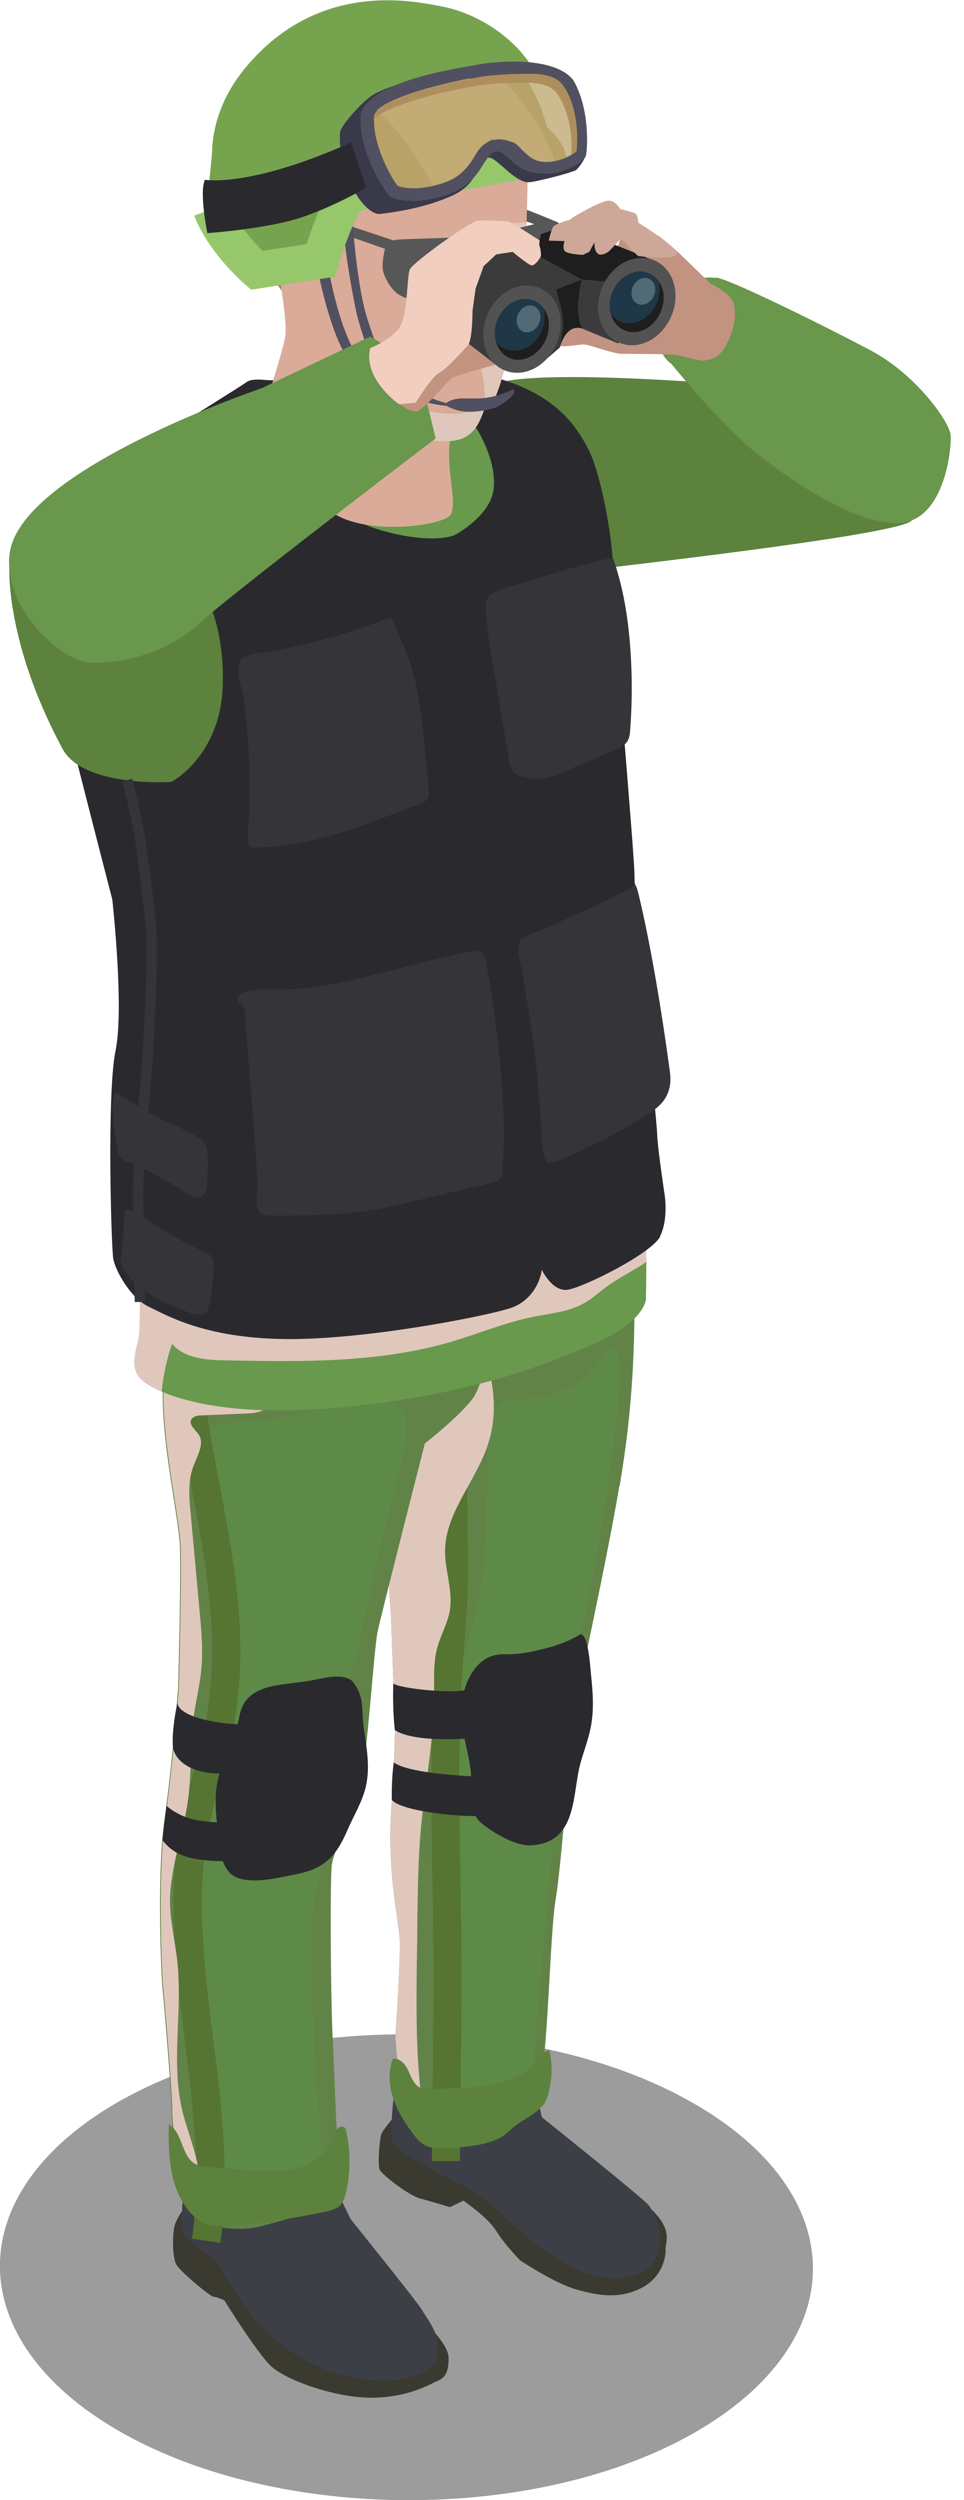 <svg width="66" height="171" viewBox="0 0 66 171" fill="none" xmlns="http://www.w3.org/2000/svg">
<g clip-path="url(#clip0_4036_7603)">
<g style="mix-blend-mode:multiply">
<path d="M47.57 166.376C36.739 172.576 19.104 172.541 8.205 166.308C-2.695 160.074 -2.746 149.987 8.084 143.77C18.914 137.571 36.55 137.605 47.449 143.839C58.348 150.072 58.4 160.159 47.57 166.376Z" fill="#9C9C9C"/>
</g>
<path d="M27.308 144.421C27.308 144.421 26.22 145.62 26.099 145.997C25.978 146.373 25.858 148 25.978 148.36C26.099 148.719 27.999 150.175 28.794 150.381C29.588 150.586 30.798 150.963 30.798 150.963L31.73 150.518C31.73 150.518 33.423 151.682 33.976 152.59C34.529 153.498 35.599 154.594 35.599 154.594C35.599 154.594 37.983 156.186 39.469 156.597C40.954 157.008 42.353 157.265 43.873 156.512C45.393 155.758 45.6 154.285 45.566 153.84C45.549 153.395 46.101 152.539 44.581 151.1C43.044 149.661 37.396 147.778 37.396 147.778L27.308 144.438V144.421Z" fill="#3A3A30"/>
<path d="M36.446 142.023L37.102 144.815C37.102 144.815 43.96 150.295 44.391 150.809C44.823 151.323 45.341 152.847 45.203 153.326C45.065 153.806 45.117 155.69 42.111 155.827C39.106 155.981 35.219 152.299 34.788 151.819C34.356 151.34 32.732 150.038 32.732 150.038L29.554 148.377C29.554 148.377 27.015 147.024 26.842 146.459C26.687 145.894 26.946 143.188 27.032 142.811C27.119 142.434 29.053 141.698 29.053 141.698L36.463 142.006L36.446 142.023Z" fill="#3D3F47"/>
<path d="M42.405 101.641C41.23 108.526 39.175 117.088 39.071 118.904C38.95 120.719 38.398 127.86 38.035 129.984C37.672 132.125 37.5 140.242 37.068 141.784C36.636 143.325 36.809 144.113 36.446 144.404C36.083 144.695 33.458 146.339 31.454 146.596C30.608 146.716 29.848 146.51 29.243 146.185C28.414 145.757 27.844 145.123 27.706 144.832C27.447 144.301 27.067 139.335 27.067 139.335C27.067 139.335 27.464 133.735 27.36 132.519C27.274 131.32 26.531 128.049 26.773 124.041C27.015 120.017 27.032 118.972 27.032 118.304C27.032 117.636 26.773 110.649 26.773 110.649L26.29 103.199C26.29 103.199 25.65 89.567 25.961 87.838C25.996 87.666 26.013 87.461 26.03 87.238C26.117 85.235 25.547 81.518 28.017 81.244C30.746 80.936 43.424 83.882 43.424 83.882C43.459 90.047 43.597 94.739 42.422 101.641H42.405Z" fill="#628348"/>
<path d="M33.337 98.764C33.337 98.216 33.337 97.651 33.527 97.12C33.7 96.589 34.045 96.092 34.563 95.887C34.874 95.75 35.219 95.733 35.565 95.716C37.24 95.613 39.071 95.287 40.194 94.037C40.833 93.335 41.265 92.325 42.181 92.051C42.543 93.558 42.405 95.15 42.249 96.692C41.8 100.836 41.075 104.963 40.349 109.074C40.177 110.033 40.004 111.009 39.659 111.916C39.33 112.738 38.847 113.509 38.57 114.348C38.311 115.119 38.242 115.975 37.862 116.694C37.206 117.962 35.582 118.664 34.2 118.27C33.7 118.133 33.216 117.859 32.68 117.825C32.404 117.808 32.11 117.859 31.869 117.722C31.506 117.534 31.419 117.054 31.402 116.626C31.35 115.633 31.402 114.759 31.644 113.8C32.283 111.42 32.94 109.193 33.147 106.71C33.389 104.073 33.337 101.401 33.354 98.747L33.337 98.764Z" fill="#5E8A47"/>
<path d="M38.553 117.602C38.691 117.893 38.812 118.202 38.847 118.51C38.864 118.767 38.829 119.024 38.778 119.28C37.569 126.456 37.24 133.735 36.498 140.979C36.463 141.39 36.394 141.835 36.1 142.109C35.893 142.314 35.599 142.4 35.306 142.469C33.872 142.863 32.421 143.239 30.988 143.633C31.195 142.263 31.35 140.876 31.402 139.489C31.678 132.056 28.932 124.572 30.504 117.294C30.798 115.958 31.229 114.639 31.799 113.389C31.903 113.149 32.024 112.91 32.231 112.756C32.404 112.619 32.629 112.55 32.853 112.499C36.273 111.814 37.465 115.136 38.553 117.585V117.602Z" fill="#5E8A47"/>
<path d="M31.488 147.812H29.571L29.675 137.571C29.709 134.574 29.658 131.594 29.606 128.597C29.537 124.795 29.485 120.856 29.588 116.969C29.623 115.53 29.744 114.091 29.848 112.704C29.986 111.009 30.124 109.245 30.124 107.515C30.107 104.021 30.038 100.511 29.986 97.017C29.934 93.369 29.865 89.602 29.209 85.988L31.091 85.646C31.782 89.413 31.834 93.249 31.903 96.983C31.955 100.494 32.024 103.987 32.041 107.498C32.041 109.296 31.903 111.112 31.765 112.858C31.661 114.228 31.54 115.633 31.506 117.02C31.402 120.873 31.471 124.778 31.523 128.58C31.575 131.542 31.627 134.591 31.592 137.605L31.488 147.829V147.812Z" fill="#567532"/>
<g style="mix-blend-mode:multiply">
<path d="M33.44 98.695C32.646 101.247 30.487 103.422 30.47 106.094C30.47 107.464 31.022 108.817 30.798 110.152C30.642 111.06 30.141 111.882 29.917 112.773C29.658 113.766 29.727 114.793 29.727 115.821C29.727 118.869 29.122 121.884 28.829 124.932C28.621 127.158 28.604 129.402 28.57 131.628C28.57 132.553 28.552 133.495 28.535 134.42C28.5 137.947 28.466 141.51 29.07 144.969C29.14 145.363 29.209 145.774 29.243 146.185C28.414 145.757 27.844 145.123 27.706 144.832C27.447 144.301 27.067 139.335 27.067 139.335C27.067 139.335 27.464 133.735 27.36 132.519C27.274 131.32 26.531 128.049 26.773 124.041C27.015 120.017 27.032 118.972 27.032 118.304C27.032 117.636 26.773 110.649 26.773 110.649L26.29 103.199C26.29 103.199 25.65 89.567 25.961 87.838C25.996 87.666 26.013 87.461 26.03 87.238C28.12 86.228 30.763 86.605 31.782 88.968C33.095 92.016 34.494 95.356 33.44 98.695Z" fill="#E0C7BC"/>
</g>
<path d="M37.085 140.499C37.223 140.379 37.396 140.277 37.603 140.225C37.845 141.099 37.793 142.023 37.62 142.897C37.551 143.205 37.482 143.53 37.309 143.804C37.154 144.061 36.929 144.267 36.688 144.455C36.239 144.815 35.686 145.055 35.237 145.431C34.839 145.757 34.58 146.065 34.097 146.288C33.043 146.767 31.851 146.853 30.711 146.921C30.124 146.956 29.485 146.99 28.984 146.664C28.708 146.493 28.5 146.236 28.293 145.962C27.74 145.226 27.222 144.421 26.928 143.548C26.635 142.674 26.566 141.681 26.894 140.807C27.395 140.739 27.775 141.218 27.982 141.681C28.189 142.143 28.379 142.657 28.846 142.828C29.036 142.897 29.26 142.897 29.468 142.88C31.005 142.828 32.559 142.845 34.062 142.486C34.77 142.314 35.53 142.058 36.118 141.612C36.532 141.304 36.722 140.807 37.085 140.482V140.499Z" fill="#5D823E"/>
<path d="M40.056 112.07C40.349 112.738 40.436 114.331 40.453 114.434C40.591 115.718 40.695 117.003 40.419 118.27C40.229 119.178 39.866 120.034 39.659 120.924C39.192 123.031 39.4 126.028 36.394 126.216C35.306 126.285 33.82 125.377 33.008 124.743C32.007 123.956 32.335 122.329 32.231 121.181C32.11 119.914 31.644 118.732 31.627 117.448C31.609 116.592 31.678 115.667 32.059 114.879C32.559 113.852 33.302 113.115 34.546 113.149C35.409 113.167 36.204 113.03 37.033 112.824C37.983 112.601 38.847 112.31 39.676 111.814C39.831 111.728 39.952 111.848 40.056 112.088V112.07Z" fill="#2A2A2E"/>
<path d="M32.059 115.513C31.402 115.924 27.17 115.479 26.928 115.136C26.86 117.003 27.032 118.321 27.032 118.321C27.032 118.321 27.948 119.212 32.352 118.887C36.757 118.578 32.059 115.513 32.059 115.513Z" fill="#2A2A2E"/>
<path d="M26.825 123.099C27.447 123.939 32.162 124.35 33.112 124.178C34.062 124.007 32.957 121.524 32.957 121.524C32.957 121.524 28.103 121.387 26.963 120.548C26.79 121.661 26.825 123.099 26.825 123.099Z" fill="#2A2A2E"/>
<path d="M53.77 26.613C53.77 26.613 38.519 25.14 34.287 26.134C31.782 26.716 38.795 39.218 39.313 39.115C39.814 39.012 61.319 36.666 62.407 35.621C63.219 34.834 53.788 26.613 53.788 26.613H53.77Z" fill="#5D823E"/>
<path d="M13.179 150.329C13.179 150.329 12.091 151.528 11.935 152.316C11.78 153.104 11.832 154.405 12.056 154.868C12.298 155.33 14.423 157.111 14.63 157.094C14.837 157.094 15.356 157.334 15.356 157.334C15.356 157.334 17.463 160.725 18.465 161.752C19.466 162.78 22.956 164.013 25.46 163.996C27.965 163.979 29.381 163.088 29.848 162.9C30.314 162.711 30.746 162.454 30.711 161.238C30.677 160.022 27.965 157.813 27.948 157.745C27.948 157.676 13.145 150.329 13.145 150.329H13.179Z" fill="#3A3A30"/>
<path d="M22.299 148.137C22.265 148.24 24.009 151.785 24.009 151.785C24.009 151.785 28.604 157.488 28.898 158.002C29.191 158.533 29.917 159.372 29.968 160.331C30.02 161.29 29.796 161.684 29.796 161.684C29.796 161.684 28.086 163.619 23.56 162.471C19.017 161.324 16.738 157.728 16.738 157.728C16.738 157.728 15.062 154.919 14.751 154.628C14.423 154.337 12.782 153.292 12.54 152.658C12.298 152.025 12.557 149.764 12.713 149.182C12.851 148.6 13.905 147.298 13.905 147.298L22.299 148.137Z" fill="#3D3F47"/>
<path d="M32.542 95.39C31.817 96.606 29.087 98.73 29.087 98.73C29.087 98.73 26.134 110.289 25.858 111.574C25.581 112.858 25.149 120.394 24.631 122.158C24.113 123.939 22.887 126.559 22.731 127.467C22.576 128.374 22.645 136.56 22.766 139.146C22.904 141.732 23.025 146.356 23.163 147.007C23.301 147.658 23.301 149.576 23.284 150.192C23.249 150.792 19.276 151.905 17.826 152.282C16.478 152.624 14.216 152.47 13.421 151.494C13.369 151.425 13.317 151.374 13.283 151.305C12.644 150.158 12.523 149.148 12.316 148.291C12.108 147.435 11.728 145.5 11.746 144.284C11.746 143.068 11.193 136.612 11.124 135.995C11.055 135.396 10.709 128.374 11.262 124.435C11.815 120.514 12.195 115.444 12.195 115.444C12.195 115.444 12.402 108.029 12.316 105.768C12.229 103.525 10.692 97.171 11.262 93.575C11.469 92.273 11.728 90.852 11.97 89.567C12.419 87.29 12.816 85.423 12.816 85.423L33.613 86.656C33.993 90.064 33.25 94.174 32.525 95.39H32.542Z" fill="#628348"/>
<path d="M14.924 106.316C14.648 104.946 14.285 103.61 14.181 102.223C14.095 100.905 14.268 99.569 13.922 98.302C13.87 98.113 13.818 97.891 13.922 97.736C13.991 97.634 14.129 97.582 14.25 97.548C14.993 97.308 15.805 97.308 16.599 97.274C18.724 97.171 20.831 96.726 22.818 95.955C23.422 95.716 24.217 95.202 24.856 95.133C25.478 95.065 26.048 95.51 26.618 95.818C26.946 95.99 27.274 96.178 27.498 96.469C27.809 96.88 27.844 97.445 27.827 97.959C27.758 99.278 27.395 100.562 27.049 101.829C26.134 105.203 25.374 108.611 24.666 112.036C24.372 113.423 23.819 114.931 23.716 116.318C23.595 117.979 23.958 119.657 23.768 121.336C23.595 122.86 22.99 124.435 21.747 125.36C20.745 126.096 19.449 126.319 18.206 126.439C17.532 126.507 16.858 126.542 16.202 126.37C15.563 126.199 14.941 125.771 14.734 125.137C14.561 124.624 14.648 124.076 14.734 123.545C15.166 120.753 14.924 117.979 15.269 115.205C15.632 112.259 15.528 109.279 14.941 106.368L14.924 106.316Z" fill="#5E8A47"/>
<path d="M23.698 120.051C23.785 120.651 23.629 121.25 23.491 121.832C22.973 123.887 22.472 125.942 21.971 127.997C21.764 128.854 21.539 129.71 21.436 130.583C21.297 131.645 21.297 132.707 21.315 133.769C21.384 138.187 21.608 142.589 22.023 146.99C22.109 148 22.558 148.959 21.867 149.884C21.418 150.501 20.676 150.86 19.933 151.117C18.465 151.631 16.893 151.871 15.338 151.836C14.906 151.836 14.388 151.751 14.164 151.374C14.025 151.151 14.043 150.877 14.06 150.62C14.216 146.63 13.835 142.623 12.868 138.735C12.73 138.17 12.575 137.622 12.505 137.04C12.402 136.064 12.54 135.07 12.575 134.094C12.609 132.741 12.436 131.405 12.523 130.053C12.592 128.819 12.868 127.604 13.006 126.388C13.162 125.086 13.456 123.785 14.025 122.62C14.595 121.455 15.511 120.394 16.668 119.794C17.964 119.126 23.577 117.174 23.716 120.051H23.698Z" fill="#5E8A47"/>
<path d="M15.045 153.395L13.145 153.121C13.784 148.72 13.214 144.096 12.661 139.643C12.005 134.42 11.331 129.025 12.557 123.785C12.73 123.014 12.955 122.243 13.179 121.49C13.335 120.925 13.507 120.376 13.646 119.811C14.216 117.551 14.509 115.239 14.527 112.91C14.527 109.262 13.836 105.58 13.162 102.001C12.73 99.689 12.281 97.308 12.005 94.928C11.815 93.164 11.711 91.366 11.711 89.602C11.711 88.951 12.039 88.643 12.298 88.489L13.11 88.026L13.767 88.882C14.026 89.293 13.957 89.79 13.646 90.115C13.646 91.657 13.749 93.215 13.922 94.739C14.181 97.051 14.63 99.397 15.062 101.675C15.753 105.34 16.461 109.125 16.461 112.944C16.461 115.427 16.133 117.91 15.528 120.308C15.373 120.89 15.217 121.473 15.045 122.038C14.838 122.774 14.63 123.493 14.457 124.247C13.317 129.162 13.939 134.163 14.596 139.455C15.166 144.044 15.753 148.771 15.079 153.446L15.045 153.395ZM13.093 89.704L13.266 90.115C13.266 90.115 13.3 90.098 13.335 90.081L13.093 89.722V89.704Z" fill="#567532"/>
<g style="mix-blend-mode:multiply">
<path d="M18.499 95.904C18.344 96.503 17.567 96.657 16.945 96.674C15.891 96.726 14.838 96.76 13.784 96.811C13.525 96.811 13.214 96.863 13.093 97.103C12.92 97.479 13.387 97.788 13.611 98.13C14.008 98.747 13.525 99.534 13.266 100.22C12.851 101.264 12.938 102.446 13.058 103.559C13.266 105.82 13.473 108.097 13.68 110.358C13.801 111.625 13.905 112.91 13.784 114.177C13.68 115.222 13.438 116.232 13.283 117.26C13.041 119.006 13.11 120.805 12.938 122.551C12.713 124.983 11.728 127.347 11.642 129.761C11.59 131.251 11.988 132.707 12.143 134.18C12.506 137.554 11.694 141.013 12.471 144.318C12.765 145.568 13.283 146.784 13.525 148.052C13.732 149.182 13.715 150.346 13.473 151.477C13.421 151.408 13.369 151.357 13.335 151.288C12.696 150.141 12.575 149.131 12.367 148.274C12.16 147.418 11.78 145.483 11.797 144.267C11.797 143.051 11.245 136.595 11.176 135.978C11.107 135.379 10.761 128.357 11.314 124.418C11.867 120.496 12.246 115.427 12.246 115.427C12.246 115.427 12.454 108.012 12.367 105.751C12.281 103.508 10.744 97.154 11.314 93.558C11.521 92.256 11.78 90.835 12.022 89.55C12.748 89.978 13.438 90.475 14.078 91.04C14.475 91.383 14.406 91.742 14.63 92.085C14.82 92.393 15.217 92.616 15.511 92.838C15.822 93.078 17.705 94.157 17.722 94.5C18.171 94.842 18.672 95.322 18.534 95.853L18.499 95.904Z" fill="#E0C7BC"/>
</g>
<path d="M22.869 146.099C22.921 145.928 22.973 145.722 23.111 145.585C23.249 145.448 23.491 145.397 23.612 145.534C23.664 145.603 23.681 145.688 23.698 145.757C24.009 147.144 24.009 148.6 23.681 149.987C23.612 150.278 23.526 150.569 23.336 150.792C23.059 151.1 22.628 151.203 22.213 151.288C19.95 151.768 17.67 152.076 15.356 152.23C14.958 152.264 14.561 152.282 14.181 152.162C13.836 152.059 13.542 151.836 13.266 151.579C12.454 150.809 11.988 149.73 11.763 148.634C11.538 147.538 11.538 146.407 11.556 145.294C12.523 145.859 12.402 147.504 13.387 148.017C13.697 148.189 14.06 148.206 14.423 148.223C17.1 148.343 21.695 149.473 22.835 146.082L22.869 146.099Z" fill="#5D823E"/>
<path d="M44.236 88.814C44.236 88.814 44.219 90.355 40.781 91.862C37.292 93.404 32.093 95.424 23.336 96.263C16.893 96.88 13.041 96.024 11.089 95.185C10.381 94.894 9.932 94.585 9.69 94.363C8.775 93.506 9.431 92.153 9.535 91.297C9.638 90.441 9.587 83.317 9.638 83.162L9.69 79.891L9.88 68.914C9.88 68.914 6.65 55.196 4.785 48.569C2.919 41.941 3.317 40.622 3.887 37.968C4.474 35.313 9.172 33.618 13.818 30.056C18.482 26.494 22.748 27.453 27.758 26.853C32.767 26.254 35.461 28.24 36.463 29.85C37.361 31.306 42.129 70.592 43.511 79.652C43.666 80.696 43.787 81.33 43.839 81.484C44.167 82.289 44.236 84.532 44.253 86.314C44.253 87.701 44.219 88.831 44.219 88.831L44.236 88.814Z" fill="#68994C"/>
<g style="mix-blend-mode:multiply">
<path d="M44.27 86.296C43.389 86.913 42.388 87.375 41.524 88.009C40.989 88.403 40.505 88.865 39.918 89.174C38.916 89.722 37.741 89.824 36.618 90.047C34.649 90.424 32.801 91.212 30.884 91.777C25.909 93.232 20.641 93.147 15.459 93.044C14.129 93.027 12.644 92.924 11.78 91.914C11.417 92.958 11.175 94.072 11.072 95.185C10.364 94.894 9.915 94.585 9.673 94.363C8.757 93.506 9.414 92.153 9.517 91.297C9.621 90.441 9.569 83.317 9.621 83.162L9.673 79.891C10.605 79.72 11.573 79.652 12.506 79.566C16.876 79.172 21.211 78.35 25.529 77.528C28.828 76.912 32.128 76.278 35.444 75.661C35.893 75.576 36.359 75.49 36.791 75.593C37.137 75.678 37.43 75.867 37.724 76.055C39.641 77.271 41.61 78.419 43.51 79.635C43.666 80.679 43.787 81.313 43.839 81.467C44.167 82.272 44.236 84.515 44.253 86.296H44.27Z" fill="#E0C7BC"/>
</g>
<path d="M37.102 86.485C37.171 87.255 36.584 88.9 35.012 89.448C33.44 89.996 25.011 91.657 19.501 91.588C13.991 91.52 11.418 89.961 10.157 89.362C8.896 88.745 7.894 86.879 7.756 86.108C7.617 85.337 7.307 74.771 7.911 71.859C8.516 68.948 7.687 61.516 7.687 61.516C7.687 61.516 3.524 45.469 3.161 43.465C2.798 41.461 2.833 37.831 3.956 35.861C5.078 33.892 9.552 30.792 10.986 29.867C12.419 28.942 16.323 26.528 16.858 26.151C17.135 25.945 17.498 25.963 17.826 25.963C17.947 25.963 18.741 26.065 18.793 25.963C18.62 26.339 18.534 26.733 18.448 27.144C18.396 27.401 18.344 27.658 18.275 27.898C18.137 28.531 18.05 29.148 18.327 29.747C19.415 32.162 23.388 35.347 25.46 36.067C27.533 36.786 29.934 37.06 31.143 36.598C32.059 38.567 34.788 47.472 35.686 52.935C36.567 58.399 37.551 75.816 37.482 78.436C37.413 81.056 37.12 86.485 37.12 86.485H37.102Z" fill="#2A2A2E"/>
<path d="M17.377 77.083C17.515 78.761 17.653 80.439 17.584 82.118C17.584 82.375 17.584 82.666 17.739 82.871C17.947 83.128 18.327 83.145 18.637 83.145C20.9 83.145 23.18 83.145 25.409 82.769C26.428 82.597 27.429 82.358 28.431 82.135C30.193 81.724 31.955 81.296 33.717 80.885C33.889 80.85 34.08 80.799 34.2 80.662C34.356 80.508 34.39 80.251 34.408 80.028C34.736 75.764 34.045 69.907 33.25 65.694C33.216 65.506 33.181 65.317 33.043 65.198C32.836 65.009 32.508 65.043 32.231 65.095C27.464 65.951 23.042 67.852 18.206 67.681C17.774 67.681 16.288 67.647 16.271 68.366C16.271 68.571 16.599 68.708 16.686 68.897C16.876 69.308 16.789 70.027 16.841 70.472C17.014 72.681 17.204 74.874 17.377 77.083Z" fill="#343439"/>
<path d="M13.076 39.166C13.076 39.166 13.11 39.201 13.11 39.218C13.335 39.509 13.404 40.177 13.853 40.126C14.198 40.091 14.63 39.372 14.855 39.149C15.39 38.618 16.029 38.242 16.651 37.814C17.204 37.437 17.757 37.043 18.258 36.581C18.897 35.964 19.432 35.21 20.192 34.782C20.382 34.68 20.589 34.577 20.676 34.388C20.831 34.063 20.555 33.721 20.296 33.464C19.467 32.676 18.62 31.922 17.739 31.203C17.618 31.1 17.48 30.997 17.308 30.963C17.083 30.929 16.893 31.049 16.703 31.169C15.079 32.196 13.525 33.309 11.953 34.423C11.435 34.782 10.917 35.159 10.502 35.621C9.949 36.221 9.362 36.889 8.999 37.625C9.897 37.694 10.796 37.899 11.642 38.242C12.178 38.447 12.73 38.738 13.11 39.201L13.076 39.166Z" fill="#343439"/>
<path d="M16.979 57.371C16.979 57.559 16.979 57.799 17.117 57.902C17.204 57.971 17.325 57.971 17.446 57.971C20.9 57.971 24.199 56.72 27.412 55.487L28.725 54.991C28.949 54.905 29.191 54.802 29.295 54.597C29.381 54.443 29.364 54.237 29.347 54.066C29.226 52.525 29.07 50.983 28.898 49.442C28.759 48.26 28.587 47.079 28.259 45.948C27.896 44.647 27.326 43.431 26.756 42.198C24.009 43.311 21.142 44.116 18.206 44.595C17.584 44.698 16.496 44.681 16.34 45.434C16.202 46.12 16.599 47.13 16.686 47.815C16.962 49.87 17.1 51.942 17.083 54.014C17.083 55.145 17.031 56.275 16.945 57.388L16.979 57.371Z" fill="#343439"/>
<path d="M45.203 84.567C44.599 85.748 39.935 88.06 38.864 88.215C37.793 88.369 37.085 86.827 37.085 86.827L36.014 85.372L31.126 36.598C31.126 36.598 33.458 35.382 33.769 33.601C34.079 31.82 32.939 29.405 31.713 28.103C30.469 26.802 22.731 26.528 22.731 26.528C22.731 26.528 24.458 25.38 26.22 25.141C27.982 24.901 32.179 25.106 35.133 26.22C38.087 27.333 39.399 28.994 40.298 30.758C41.196 32.522 42.059 37.334 41.973 39.406C41.904 41.478 43.476 58.673 43.441 59.974C43.441 60.317 43.528 61.653 43.7 63.434C43.856 65.129 44.046 67.236 44.236 69.308C44.616 73.367 44.996 77.271 44.996 77.614C44.996 78.316 45.497 81.672 45.497 81.672C45.497 81.672 45.79 83.368 45.186 84.567H45.203Z" fill="#2A2A2E"/>
<path d="M37.05 77.46C37.085 78.162 37.12 78.898 37.448 79.532C38.139 79.48 38.778 79.189 39.382 78.881C41.265 77.973 42.526 77.408 44.27 76.261C44.668 76.004 45.082 75.73 45.393 75.336C45.635 75.028 45.791 74.668 45.86 74.291C45.946 73.829 45.877 73.367 45.808 72.904C45.341 69.427 44.547 64.564 43.718 61.156C43.649 60.899 43.597 60.642 43.441 60.419C43.7 60.796 36.722 63.759 36.031 64.016C35.064 64.376 35.634 65.643 35.738 66.362C35.962 67.886 36.498 70.798 36.653 72.339C36.826 74.034 36.964 75.747 37.068 77.46H37.05Z" fill="#343439"/>
<path d="M33.803 45.726C34.148 47.798 34.494 49.853 34.839 51.925C34.891 52.268 34.978 52.644 35.237 52.884C35.461 53.09 35.772 53.141 36.066 53.175C36.463 53.244 36.878 53.295 37.275 53.244C37.655 53.192 38.018 53.038 38.363 52.884C39.607 52.353 40.85 51.822 42.111 51.291C42.422 51.154 42.733 51.017 42.923 50.743C43.096 50.504 43.13 50.195 43.148 49.887C43.303 47.815 43.286 45.709 43.096 43.636C42.923 41.787 42.595 39.937 41.973 38.19C41.904 37.968 35.15 40.04 34.546 40.245C33.509 40.571 33.199 40.742 33.268 41.838C33.354 43.14 33.578 44.424 33.786 45.691L33.803 45.726Z" fill="#343439"/>
<path d="M32.007 25.654C31.834 25.637 30.763 29.148 30.746 30.963C30.729 32.779 31.247 34.337 30.884 35.159C30.521 35.981 24.648 36.786 22.42 34.799C20.175 32.83 17.791 30.552 17.843 29.405C17.878 28.257 19.501 23.805 19.553 22.794C19.605 21.784 19.225 19.54 19.225 19.54C19.225 19.54 17.998 14.762 18.189 13.272C18.378 11.783 19.484 7.193 23.733 9.505C27.982 11.817 29.969 13.204 30.573 16.766C31.195 20.328 32.007 25.654 32.007 25.654Z" fill="#DAAB99"/>
<path d="M34.926 14.762C34.926 14.762 37.793 15.739 37.862 15.807C37.931 15.893 38.311 15.242 38.225 15.225C38.139 15.191 35.41 14.026 35.219 14.095C34.045 14.437 34.788 14.831 34.926 14.78V14.762Z" fill="#575757"/>
<g style="mix-blend-mode:multiply">
<path d="M24.079 26.767C24.959 28.138 26.255 29.319 27.827 29.816C28.483 30.021 29.191 30.107 29.882 30.158C30.608 30.21 31.385 30.21 31.99 29.816C32.594 29.422 32.905 28.737 33.13 28.069C33.51 26.887 33.63 25.569 33.13 24.421C32.784 23.634 32.197 23 31.558 22.435C29.813 20.842 27.689 19.558 25.357 19.198C24.407 19.044 23.284 19.112 22.662 19.849C21.177 21.596 23.077 25.209 24.079 26.767Z" fill="#E0C7BC"/>
</g>
<path d="M36.066 15.191C35.997 16.972 35.859 18.975 35.669 20.226C35.289 22.743 34.183 26.956 33.717 27.521C33.596 27.658 33.389 27.795 33.129 27.898C32.387 28.206 31.195 28.36 30.504 28.292C29.588 28.206 26.376 27.795 24.424 26.237C22.472 24.678 21.695 22.503 21.315 21.202C20.935 19.9 20.434 15.961 20.399 13.975C20.399 13.975 19.812 6.456 25.374 4.281C30.936 2.089 34.459 5.926 34.978 6.765C35.496 7.621 36.083 10.55 36.118 11.389C36.135 11.817 36.118 13.409 36.049 15.208L36.066 15.191Z" fill="#DAAB99"/>
<g style="mix-blend-mode:multiply">
<path d="M36.066 15.191C35.997 16.972 35.859 18.975 35.669 20.225C35.289 22.743 34.183 26.956 33.717 27.521C33.596 27.658 33.389 27.795 33.13 27.898C33.233 27.144 33.199 26.374 33.026 25.637C32.957 25.38 32.888 25.106 32.991 24.866C33.095 24.61 33.354 24.456 33.475 24.199C33.648 23.839 33.475 23.428 33.319 23.068C33.06 22.435 33.319 22.126 33.337 21.527C33.717 21.253 34.339 21.373 34.632 20.996C34.736 20.859 34.77 20.671 34.77 20.5C34.77 19.934 34.425 19.54 34.183 19.044C33.648 17.965 33.423 17.109 33.803 15.927C33.838 15.807 33.889 15.67 33.976 15.584C34.045 15.516 34.166 15.464 34.27 15.43C34.84 15.225 35.461 15.225 36.066 15.208V15.191Z" fill="#E0C7BC"/>
</g>
<path d="M30.659 8.255C29.278 8.323 26.22 9.214 26.082 9.693C25.944 10.173 25.927 12.793 25.875 13.033C25.823 13.272 23.232 15.208 23.008 15.927C22.766 16.646 22.731 17.16 22.731 17.16L21.315 16.766C21.315 16.766 21.315 14.882 20.451 14.625C19.605 14.368 19.069 15.944 19.069 15.944L19.259 19.866C19.259 19.866 17.636 17.52 17.135 15.533C16.634 13.546 15.718 11.491 15.684 8.768C15.649 6.045 18.085 3.271 20.503 2.004C22.921 0.736 25.996 -0.325 29.796 1.267C33.613 2.86 35.289 5.275 35.686 6.456C36.083 7.655 36.705 11.046 36.187 12.313C35.755 9.077 35.513 8.923 35.513 8.923L35.133 8.186L33.026 8.666L30.659 8.237V8.255Z" fill="#A47E69"/>
<path d="M33.319 16.098C32.646 16.269 27.43 16.321 27.119 16.406C26.946 16.458 26.618 16.509 26.497 16.663C26.41 16.766 26.376 16.886 26.359 17.006C26.29 17.263 26.255 17.52 26.22 17.794C26.186 18.033 26.186 18.273 26.22 18.513C26.341 19.044 26.79 19.797 27.239 20.106C28.189 20.756 29.485 20.534 30.556 20.363C31.972 20.14 32.128 19.386 32.231 19.215C32.421 18.855 32.594 18.667 33.026 18.616C33.302 18.581 33.596 18.581 33.786 18.821C33.924 19.009 33.924 19.284 34.062 19.472C34.166 19.609 34.459 19.917 34.65 19.917C34.77 19.917 36.705 19.763 37.327 18.975C37.949 18.188 38.208 16.92 38.311 16.543C38.415 16.167 38.363 15.43 38.242 15.276C38.139 15.122 37.292 15.156 37.292 15.156C37.292 15.156 35.012 15.704 34.373 15.91C33.734 16.115 33.285 16.115 33.285 16.115L33.319 16.098Z" fill="#575757"/>
<path d="M17.947 14.283C18.171 14.163 18.292 13.855 18.603 13.803C18.914 13.752 27.032 16.475 27.032 16.475C27.032 16.475 26.98 17.246 26.894 17.211C26.808 17.177 20.037 14.797 19.829 14.745C19.622 14.711 18.257 14.728 18.257 14.728L17.964 14.266L17.947 14.283Z" fill="#575757"/>
<path d="M20.278 16.612C20.572 15.601 20.175 14.437 19.173 14.146C18.154 13.855 17.014 14.317 17.808 16.543C18.586 18.787 19.242 20.106 20.157 20.02C21.056 19.934 20.935 19.198 20.866 18.718C20.797 18.239 20.037 17.485 20.278 16.629V16.612Z" fill="#DAAB99"/>
<path d="M22.472 18.273C22.472 18.273 23.388 23.788 25.08 24.969C26.773 26.134 30.159 27.744 31.696 27.761C30.279 27.915 27.689 27.487 24.234 25.089C22.697 23.497 21.764 18.496 21.764 18.496L22.472 18.273Z" fill="#515060"/>
<path d="M24.027 13.495C24.027 13.495 24.286 19.095 25.149 21.801C26.013 24.507 26.894 26.374 26.894 26.374C26.894 26.374 26.255 25.98 25.909 25.62C25.564 25.26 24.631 22.349 24.424 21.476C24.217 20.602 23.267 15.619 23.474 13.786C23.595 13.392 23.785 13.17 24.044 13.495H24.027Z" fill="#515060"/>
<path d="M17.619 19.198C18.016 19.523 22.299 18.838 22.369 18.735L23.146 16.269C23.146 16.269 23.491 14.557 24.079 14.54C24.079 14.54 27.568 13.204 31.489 12.81C33.7 12.587 36.653 11.748 37.724 11.252C38.674 10.806 37.534 6.936 37.534 6.902C36.221 2.655 32.456 0.873 30.349 0.462C28.414 0.086 21.729 -1.456 16.686 4.778C15.719 5.977 15.131 7.21 14.803 8.426C14.648 9.025 14.544 9.642 14.527 10.224C14.389 12.433 14.095 13.118 14.458 14.66C14.768 16.03 15.062 16.458 15.96 17.674C16.548 18.479 17.463 19.078 17.636 19.215L17.619 19.198Z" fill="#76A44E"/>
<path d="M17.204 19.814L22.938 18.924L23.163 18.17C23.647 16.561 24.337 14.882 24.683 14.42C25.65 14.095 30.124 13.29 32.577 12.844C34.08 12.57 35.375 12.331 36.1 12.194C38.069 11.783 39.158 11.56 39.71 10.687C39.987 10.241 40.073 9.71 39.918 9.128C39.693 8.203 38.709 5.617 38.588 5.326L36.256 6.217C36.601 7.124 37.137 8.563 37.379 9.351C36.929 9.488 36.169 9.642 35.582 9.762C34.874 9.916 33.578 10.138 32.11 10.412C26.22 11.474 24.027 11.919 23.37 12.279C22.593 12.707 21.798 14.197 20.987 16.698L17.981 17.16C17.342 16.526 16.15 15.208 15.649 13.889L13.3 14.745C14.198 17.177 16.617 19.318 16.72 19.403L17.169 19.797L17.204 19.814Z" fill="#96C76A"/>
<path d="M35.219 26.75L35.15 26.613C35.15 26.613 34.995 26.733 34.114 27.024C32.819 27.435 31.817 27.144 31.178 27.298C30.539 27.453 30.504 27.641 30.504 27.641C30.504 27.641 30.452 27.829 31.419 28.086C32.37 28.326 33.855 27.966 34.183 27.761C34.529 27.538 35.202 27.093 35.219 26.767V26.75Z" fill="#515060"/>
<path d="M30.521 5.258C30.746 5.223 30.867 5.206 30.867 5.206C30.867 5.206 30.988 5.172 31.212 5.138C32.508 4.898 36.567 4.521 37.862 6.2C38.743 7.707 40.47 9.83 40.038 10.789C39.866 11.166 39.589 11.491 39.468 11.611C39.296 11.783 36.618 12.467 36.187 12.467C35.168 12.467 33.924 10.635 33.406 10.789C32.542 11.046 32.905 12.519 30.936 13.392C30.504 13.581 28.88 14.317 25.944 14.643C24.718 14.523 23.094 11.577 23.284 9.008C23.405 8.529 24.838 6.85 25.685 6.405C27.637 5.378 29.519 5.463 30.556 5.275L30.521 5.258Z" fill="#3A394A"/>
<path d="M32.024 4.538C32.231 4.504 32.369 4.487 32.369 4.487C32.369 4.487 32.49 4.453 32.698 4.418C33.976 4.179 37.983 3.819 39.261 5.497C40.436 7.535 40.211 10.378 40.108 10.669C40.021 10.909 39.313 11.56 38.052 11.817C37.707 11.885 37.551 11.885 37.119 11.868C35.081 11.851 34.718 10.155 33.855 10.378C33.043 10.755 32.991 12.279 31.039 13.152C30.608 13.341 29.917 13.529 29.519 13.615C28.068 13.923 26.928 13.615 26.687 13.409C26.393 13.17 24.493 10.378 24.7 7.826C25.218 5.669 30.711 4.778 32.024 4.538Z" fill="#515060"/>
<path d="M27.188 12.69C27.274 12.742 27.706 12.896 28.448 12.879C28.742 12.879 29.036 12.827 29.381 12.776C29.744 12.707 30.383 12.536 30.746 12.365C31.713 11.954 32.231 11.132 32.49 10.704C32.715 10.31 32.974 9.882 33.682 9.573H33.855C34.356 9.471 34.736 9.608 35.133 9.745C35.634 9.899 36.135 11.063 37.292 11.08C37.62 11.08 37.672 11.08 37.949 11.029C38.812 10.858 39.313 10.498 39.469 10.344C39.538 9.796 39.641 7.689 38.743 6.148C38.536 5.857 38.311 5.069 36.359 5.052C34.926 5.052 33.44 5.155 32.87 5.275L32.525 5.343L32.214 5.395C28.967 6.011 25.84 7.056 25.616 7.929C25.46 10.001 26.963 12.416 27.205 12.69H27.188Z" fill="#B8A267"/>
<path d="M32.197 5.395L32.508 5.343L32.853 5.275C33.112 5.223 33.579 5.172 34.114 5.121C35.358 6.337 37.068 8.374 37.966 10.995C37.966 10.995 37.931 10.995 37.914 10.995C37.655 11.063 37.586 11.046 37.258 11.046C36.1 11.029 35.6 9.864 35.099 9.71C34.701 9.573 34.304 9.436 33.821 9.505H33.648C32.94 9.847 32.681 10.275 32.456 10.669C32.197 11.098 31.679 11.919 30.711 12.331C30.435 12.45 29.986 12.587 29.623 12.673C28.57 10.789 27.447 8.974 25.789 7.57C26.566 6.765 29.329 5.908 32.179 5.36L32.197 5.395Z" fill="#C2AB75"/>
<path d="M37.448 8.7C37.102 7.296 36.532 6.131 35.841 5.121C37.361 5.24 38.501 5.857 38.709 6.114C39.607 7.655 39.486 9.762 39.434 10.31C39.33 10.412 39.106 10.567 38.76 10.721C38.622 9.642 37.448 8.7 37.448 8.683V8.7Z" fill="#CBBB8E"/>
<path d="M38.363 6.73C38.139 6.439 37.931 5.652 35.98 5.652C34.546 5.652 33.043 5.771 32.473 5.891L32.128 5.96L31.817 6.011C29.122 6.525 26.549 7.33 25.599 8.1C25.599 8.049 25.599 7.981 25.599 7.929C25.823 7.039 28.932 6.011 32.197 5.395L32.508 5.343L32.853 5.275C33.423 5.155 34.909 5.035 36.342 5.052C38.294 5.052 38.501 5.857 38.726 6.148C39.624 7.689 39.503 9.796 39.451 10.344C39.4 10.395 39.279 10.481 39.123 10.584C39.175 9.762 39.123 8.066 38.363 6.765V6.73Z" fill="#AD8E5C"/>
<path d="M24.027 9.727L25.063 12.844C25.063 12.844 22.075 14.591 19.57 15.173C17.066 15.756 14.198 15.944 14.198 15.944C14.198 15.944 13.628 13.204 14.026 12.296C14.026 12.296 17.083 12.861 24.027 9.745V9.727Z" fill="#2A2A2E"/>
<path d="M16.271 117.928C14.924 117.91 12.212 117.431 12.143 116.455C11.694 118.664 11.849 119.537 11.849 119.537C11.849 119.537 12.056 121.695 16.34 121.25C20.607 120.805 16.271 117.928 16.271 117.928Z" fill="#2A2A2E"/>
<path d="M16.392 117.38C16.651 115.975 17.67 115.479 19.017 115.256C19.881 115.119 20.762 115.05 21.608 114.879C22.282 114.742 23.232 114.52 23.889 114.828C24.061 114.896 24.182 115.05 24.286 115.205C24.977 116.181 24.735 117.105 24.908 118.202C25.098 119.52 25.357 120.873 25.046 122.209C24.787 123.288 24.182 124.247 23.75 125.257C23.025 126.936 22.196 127.826 20.296 128.186C19.173 128.408 16.668 129.076 15.736 128.1C15.079 127.415 14.976 126.199 14.907 125.326C14.786 123.99 14.63 122.808 14.976 121.49C15.338 120.085 16.133 118.818 16.392 117.38Z" fill="#2A2A2E"/>
<path d="M11.124 125.874C12.022 126.97 13.024 127.295 15.857 127.312C18.689 127.312 16.168 124.47 15.857 124.572C15.546 124.675 14.319 124.692 13.214 124.435C12.108 124.178 11.4 123.51 11.4 123.51C11.4 123.51 11.176 125.257 11.124 125.874Z" fill="#2A2A2E"/>
<path d="M48.969 19.009C48.969 19.009 46.723 18.564 45.583 21.065C44.288 23.907 45.963 24.884 45.963 24.884C45.963 24.884 49.228 28.925 51.646 30.878C54.064 32.83 58.762 36.05 61.716 35.758C64.687 35.467 65.171 30.638 65.084 29.747C64.998 28.857 62.752 25.637 59.626 23.976C56.5 22.315 49.47 18.838 48.969 18.992V19.009Z" fill="#69974C"/>
<path d="M2.833 38.053L0.639 38.875C0.639 38.875 0.38 43.979 4.284 51.223C5.717 53.877 11.728 53.484 11.728 53.484C11.728 53.484 15.114 51.737 15.252 46.839C15.39 41.941 13.404 39.509 13.404 39.509L2.833 38.036V38.053Z" fill="#5D823E"/>
<path d="M25.357 23.034C25.357 23.034 26.98 23.873 27.602 24.695C28.241 25.517 29.243 27.59 29.243 27.59L29.83 29.987C29.83 29.987 15.805 40.639 13.663 42.626C11.521 44.63 8.429 45.4 6.253 45.332C4.076 45.263 0.104 41.41 0.674 37.762C1.572 32.059 17.895 26.562 17.895 26.562L25.357 23.017V23.034Z" fill="#69974C"/>
<path d="M27.343 27.641C27.896 28.035 28.397 28.223 28.621 28.103C29.277 27.761 30.59 26.117 30.919 25.877C31.229 25.637 35.772 24.438 35.772 24.438C35.772 24.438 36.722 24.404 37.016 24.336C37.309 24.267 37.482 23.753 37.154 23.342C36.826 22.931 35.772 22.794 35.513 22.811C35.271 22.811 32.905 23.394 32.905 23.394C32.905 23.394 32.421 23.154 32.283 22.811C32.283 22.811 32.283 22.777 32.283 22.76C32.231 22.589 32.3 21.921 32.387 21.27C32.49 20.517 32.594 19.763 32.594 19.763L33.147 18.222L34.01 17.417L35.133 17.246C35.133 17.246 36.239 18.17 36.446 18.17C36.653 18.17 36.964 17.759 37.05 17.571C37.137 17.383 36.947 16.715 36.947 16.715C36.947 16.715 37.016 16.475 36.947 16.441C36.878 16.406 35.081 15.225 34.891 15.191C34.701 15.156 33.285 15.036 32.715 15.122C32.145 15.208 28.345 17.948 28.103 18.427C27.861 18.89 27.999 21.767 27.274 22.572C26.566 23.377 25.391 23.822 25.391 23.822C24.977 25.312 26.238 26.853 27.326 27.641H27.343Z" fill="#C29380"/>
<path d="M38.104 22.212C38.104 22.212 37.275 23.085 37.793 23.496C38.311 23.907 39.659 23.514 40.056 23.565C40.453 23.616 41.956 24.181 42.543 24.199C43.13 24.216 45.894 24.181 46.499 24.319C47.103 24.456 47.967 24.661 47.967 24.661C47.967 24.661 49.09 24.798 49.694 23.651C50.299 22.503 50.454 21.459 50.212 20.722C49.971 19.986 48.675 19.421 48.675 19.421C48.675 19.421 47.242 18.033 46.602 17.417C45.963 16.817 45.151 16.167 45.151 16.167C45.151 16.167 42.474 15.482 42.491 16.081C42.509 16.68 41.68 18.033 41.68 18.033C41.68 18.033 42.198 21.287 42.094 21.476C41.99 21.664 38.26 21.972 38.087 22.178L38.104 22.212Z" fill="#C29380"/>
<path d="M43.873 17.657L42.336 23.496L39.849 22.469C38.916 22.178 38.501 23.222 38.363 23.634V23.651C38.363 23.685 38.329 23.719 38.346 23.753L37.258 24.695L34.045 25.021L29.692 21.664L30.659 16.475L33.907 16.235L36.653 17.605L37.033 16.012L38.83 15.396L43.873 17.64V17.657Z" fill="#3B3B3B"/>
<path d="M38.83 15.413L37.033 16.03L36.705 17.4L39.814 19.112L42.146 19.318C42.854 17.931 44.91 17.879 44.91 17.879L38.812 15.413H38.83Z" fill="#1E1E1E"/>
<path d="M38.38 21.887C38.501 23.497 37.413 25.089 35.962 25.432C34.494 25.774 33.216 24.764 33.095 23.137C32.974 21.527 34.062 19.934 35.513 19.592C36.981 19.249 38.26 20.26 38.38 21.887Z" fill="#525252"/>
<path d="M37.569 22.075C37.655 23.205 36.895 24.301 35.876 24.558C34.995 24.781 34.2 24.25 33.959 23.377C33.924 23.257 33.889 23.102 33.889 22.965C33.803 21.835 34.563 20.739 35.582 20.499C36.239 20.345 36.86 20.602 37.223 21.099C37.43 21.373 37.551 21.698 37.586 22.092L37.569 22.075Z" fill="#1E1E1E"/>
<path d="M37.292 21.476C37.361 22.606 36.618 23.702 35.599 23.942C34.943 24.096 34.339 23.856 33.959 23.377C33.924 23.257 33.889 23.102 33.889 22.965C33.803 21.835 34.563 20.739 35.582 20.499C36.239 20.345 36.86 20.602 37.223 21.099C37.258 21.219 37.292 21.339 37.292 21.476Z" fill="#1F3747"/>
<path d="M36.998 21.613C37.033 22.109 36.705 22.589 36.256 22.709C35.807 22.829 35.409 22.503 35.375 22.006C35.34 21.51 35.668 21.03 36.117 20.91C36.567 20.791 36.964 21.116 36.998 21.613Z" fill="#526A76"/>
<path d="M46.239 20.003C46.36 21.613 45.272 23.205 43.821 23.548C42.37 23.89 41.075 22.88 40.954 21.253C40.833 19.643 41.921 18.05 43.372 17.708C44.84 17.366 46.119 18.376 46.239 20.003Z" fill="#525252"/>
<path d="M45.428 20.208C45.514 21.322 44.754 22.435 43.752 22.674C42.837 22.88 42.042 22.349 41.818 21.459C41.783 21.339 41.749 21.219 41.749 21.082C41.662 19.969 42.422 18.855 43.441 18.616C44.098 18.462 44.72 18.718 45.1 19.232C45.29 19.523 45.41 19.832 45.445 20.208H45.428Z" fill="#1E1E1E"/>
<path d="M45.151 19.592C45.238 20.722 44.478 21.818 43.459 22.075C42.785 22.229 42.181 21.972 41.818 21.459C41.783 21.339 41.749 21.219 41.749 21.082C41.662 19.969 42.422 18.855 43.441 18.616C44.098 18.462 44.72 18.718 45.1 19.232C45.117 19.369 45.151 19.472 45.151 19.592Z" fill="#1F3747"/>
<path d="M44.858 19.729C44.892 20.225 44.564 20.705 44.115 20.825C43.666 20.928 43.269 20.619 43.234 20.123C43.2 19.626 43.528 19.146 43.977 19.027C44.426 18.924 44.823 19.232 44.858 19.729Z" fill="#526A76"/>
<path d="M39.849 22.469C38.916 22.178 38.501 23.222 38.363 23.634C38.398 23.342 38.519 22.692 38.553 22.126C38.57 21.356 38.069 19.814 38.069 19.814L39.814 19.129C39.814 19.129 39.71 19.472 39.59 20.637C39.469 21.784 39.849 22.469 39.849 22.469Z" fill="#1E1E1E"/>
<path d="M40.695 16.561C40.695 16.561 40.66 17.4 41.109 17.417C41.541 17.417 41.852 17.023 41.852 17.023L42.509 16.321C42.509 16.321 43.58 17.451 43.683 17.503C43.787 17.554 46.706 17.845 46.326 17.229C45.946 16.612 43.718 15.242 43.718 15.242C43.718 15.242 43.649 14.694 43.511 14.608C43.372 14.523 42.44 14.283 42.44 14.283C42.44 14.283 42.129 13.632 41.541 13.735C40.954 13.838 39.279 14.831 39.279 14.831L39.002 15.036C39.002 15.036 38.052 15.293 37.897 15.482C37.741 15.687 37.569 16.458 37.569 16.458L38.657 16.492C38.657 16.492 38.432 17.057 38.743 17.229C39.054 17.4 39.9 17.434 39.9 17.434L40.349 17.229L40.712 16.543L40.695 16.561Z" fill="#CDA899"/>
<path d="M27.343 27.641C28 27.607 28.466 27.538 28.466 27.538C28.466 27.538 29.52 25.808 30.09 25.483C30.66 25.175 31.679 23.993 32.024 23.634C32.145 23.514 32.214 23.171 32.266 22.794C32.352 22.109 32.352 21.253 32.352 21.253C32.456 20.5 32.559 19.746 32.559 19.746L33.112 18.205L33.976 17.4L35.099 17.229C35.099 17.229 36.204 18.153 36.411 18.153C36.619 18.153 36.93 17.742 37.016 17.554C37.102 17.366 36.912 16.698 36.912 16.698C36.912 16.698 36.981 16.458 36.912 16.424C36.843 16.389 35.047 15.208 34.857 15.173C34.667 15.139 33.25 15.019 32.68 15.105C32.11 15.191 28.31 17.931 28.069 18.41C27.827 18.872 27.965 21.75 27.239 22.555C26.531 23.36 25.357 23.805 25.357 23.805C24.942 25.295 26.203 26.836 27.291 27.624L27.343 27.641Z" fill="#F1CEC0"/>
<path d="M9.224 89.054L9.103 82.392C9.068 80.08 9.276 77.768 9.483 75.541C9.621 74.034 9.759 72.476 9.828 70.918L9.88 69.822C9.984 67.698 10.139 64.495 9.949 63.04L9.759 61.43C9.431 58.587 9.172 56.361 8.36 53.449L9.051 53.261C9.863 56.206 10.139 58.587 10.467 61.344L10.657 62.954C10.847 64.478 10.692 67.715 10.588 69.856L10.537 70.952C10.467 72.51 10.329 74.086 10.191 75.61C9.984 77.819 9.776 80.114 9.811 82.392L9.932 89.054H9.224Z" fill="#343439"/>
<path d="M14.233 89.533C14.216 89.636 14.181 89.722 14.112 89.79C14.026 89.859 13.922 89.893 13.801 89.893C13.145 89.961 12.661 89.636 12.056 89.413C10.83 88.968 8.982 87.906 8.429 86.742C8.084 86.022 8.326 86.194 8.377 85.406C8.429 84.515 8.498 83.625 8.55 82.734C9.068 82.7 9.517 83.025 9.949 83.334C11.227 84.224 12.575 84.978 13.991 85.629C14.717 85.954 14.63 86.296 14.596 87.067C14.561 87.889 14.44 88.728 14.25 89.533H14.233Z" fill="#343439"/>
<path d="M14.181 80.85C14.181 81.21 14.129 81.621 13.818 81.809C13.473 82.015 13.041 81.775 12.696 81.553C11.452 80.748 10.139 80.046 8.775 79.48C8.585 79.395 8.36 79.309 8.239 79.138C8.136 79.001 8.118 78.83 8.084 78.675C7.894 77.562 7.479 75.798 7.894 74.719C8.878 75.302 9.863 75.97 10.882 76.483C11.849 76.963 12.886 77.305 13.767 77.939C14.44 78.436 14.198 80.063 14.181 80.868V80.85Z" fill="#343439"/>
</g>
<defs>
<clipPath id="clip0_4036_7603">
<rect width="65.102" height="171" fill="white"/>
</clipPath>
</defs>
</svg>
